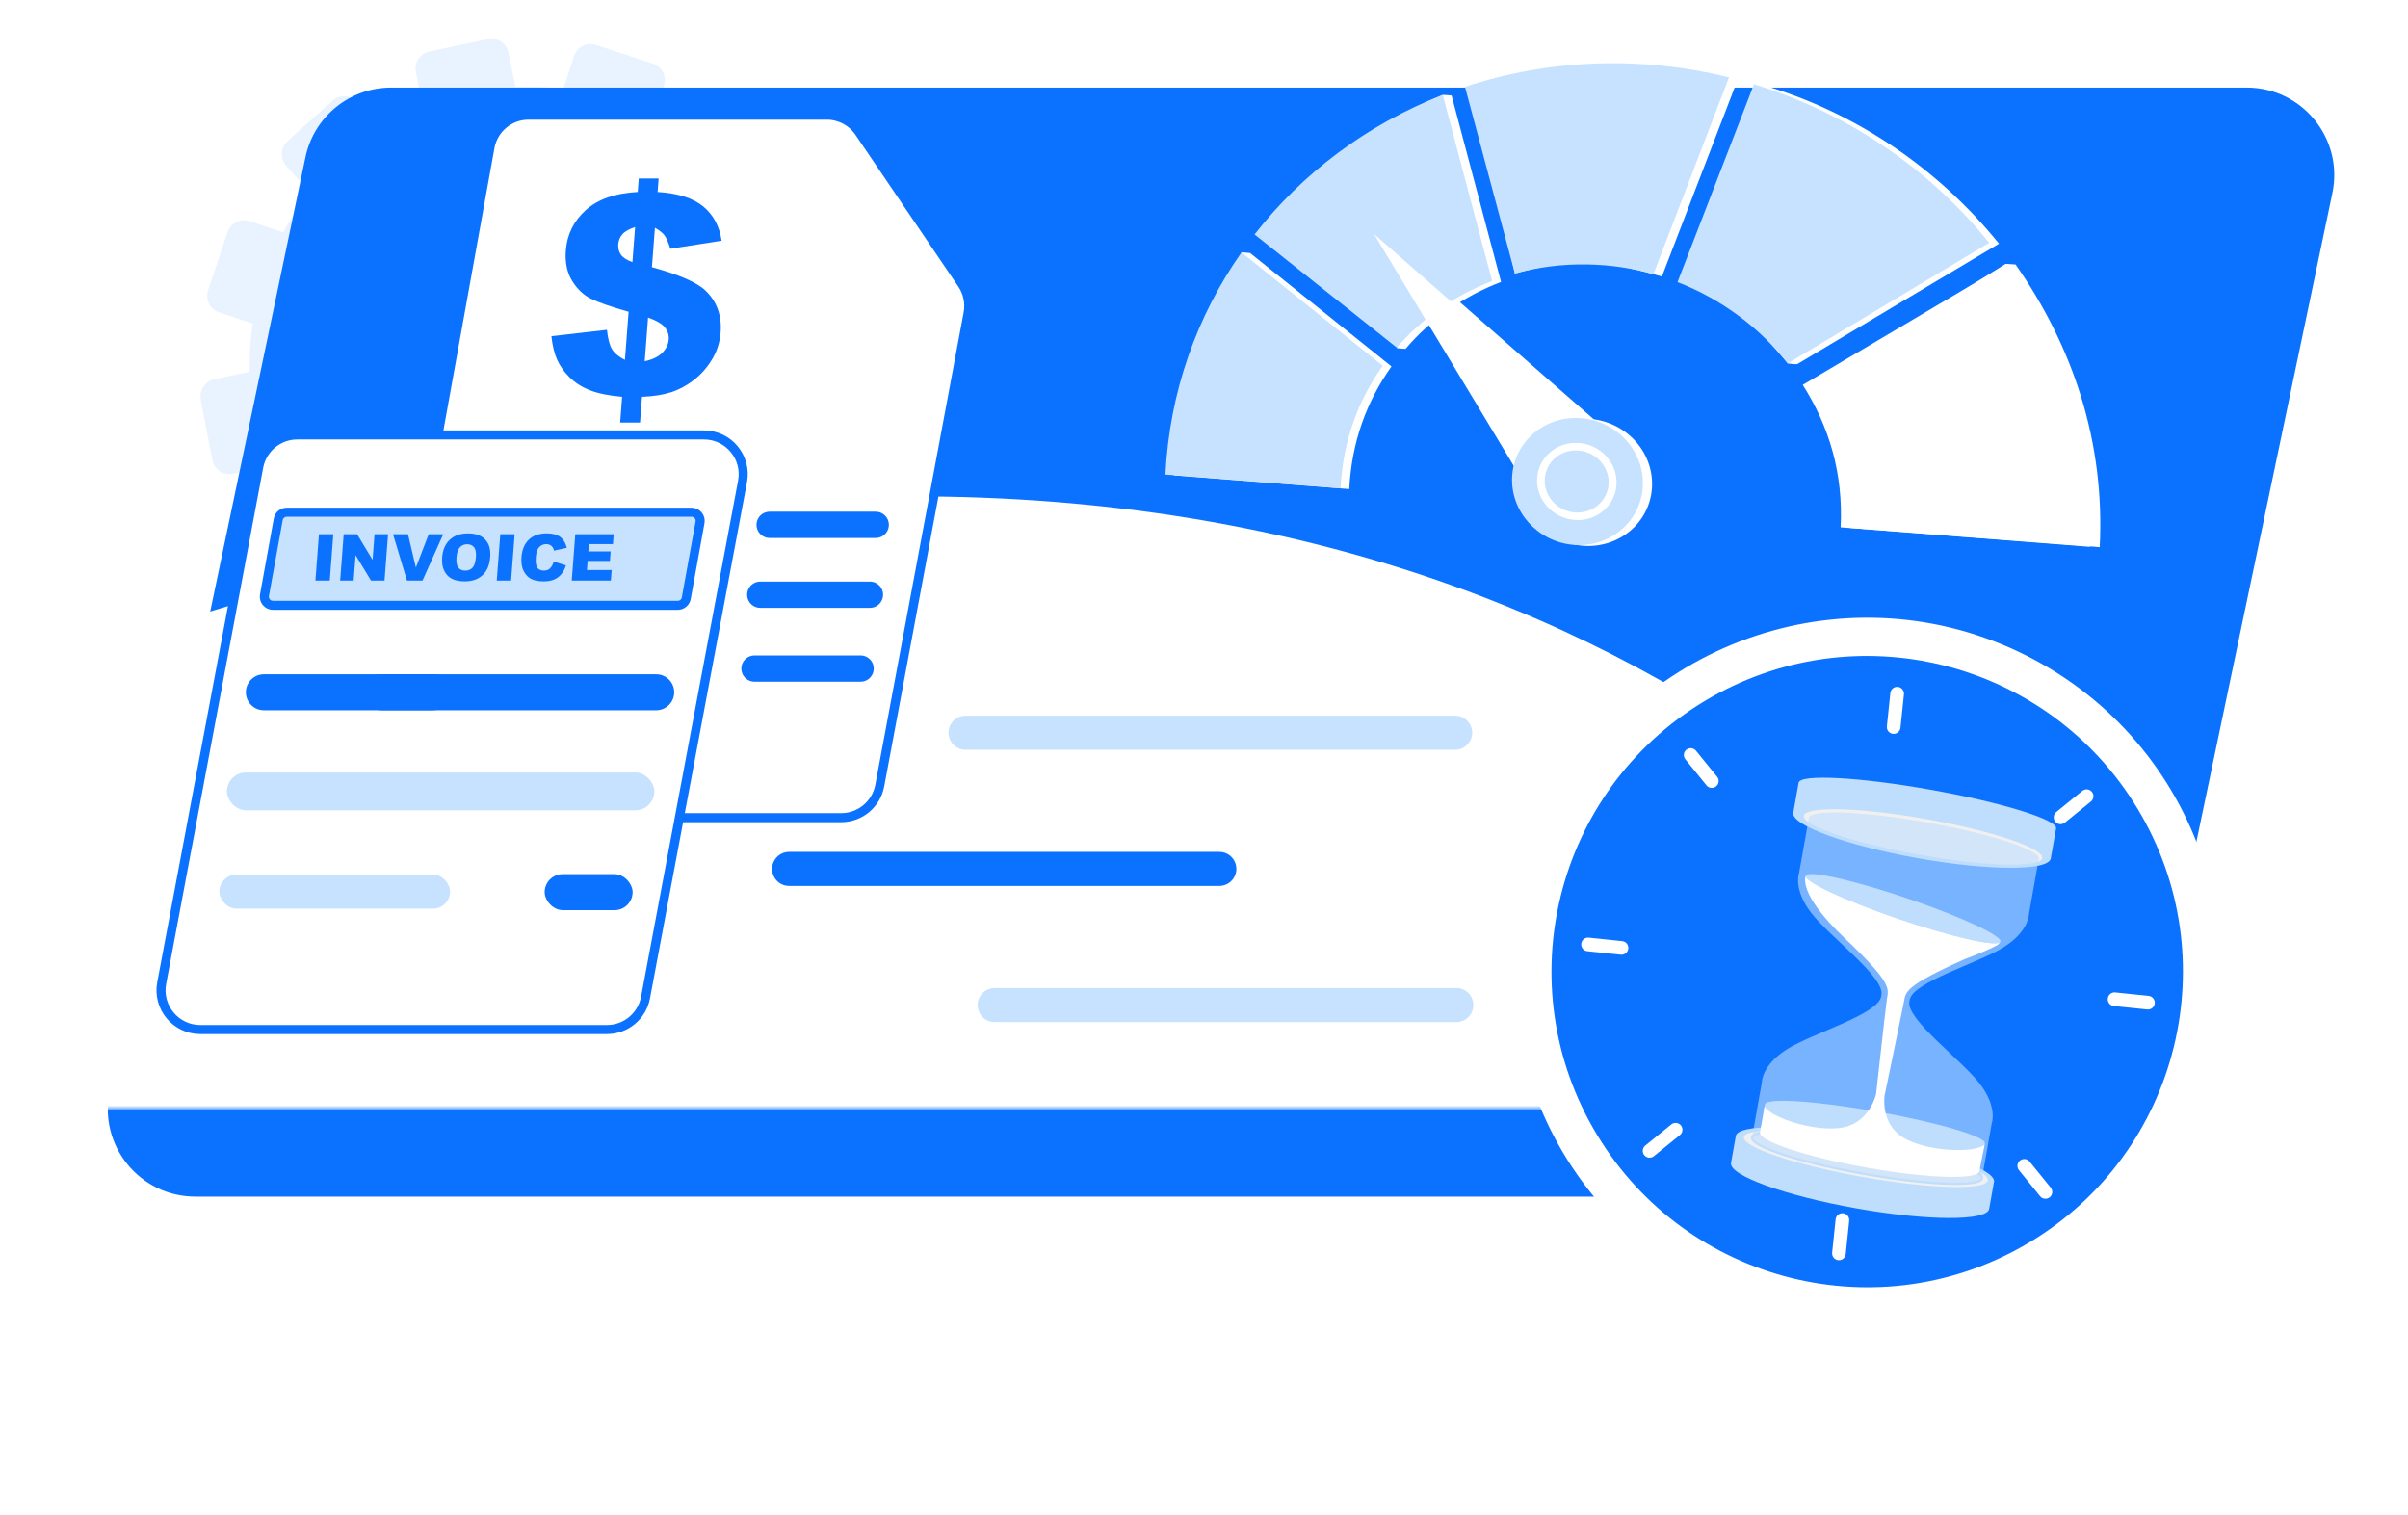 <svg width="550" height="346" viewBox="0 0 550 346" fill="none" xmlns="http://www.w3.org/2000/svg">
<g filter="url(#filter0_d_3854_26835)">
<path d="M49.773 15.897C51.715 6.634 59.884 0 69.348 0H493.155C505.851 0 515.334 11.677 512.729 24.103L468.009 237.439C466.067 246.702 457.898 253.335 448.434 253.335H24.627C11.931 253.335 2.448 241.658 5.053 229.232L49.773 15.897Z" fill="#0B72FF"/>
</g>
<mask id="mask0_3854_26835" style="mask-type:alpha" maskUnits="userSpaceOnUse" x="4" y="0" width="510" height="254">
<path d="M49.778 15.896C51.719 6.634 59.888 0 69.352 0H493.196C505.893 0 515.376 11.677 512.771 24.104L468.046 237.439C466.105 246.702 457.936 253.335 448.472 253.335H24.628C11.931 253.335 2.448 241.658 5.053 229.232L49.778 15.896Z" fill="white"/>
</mask>
<g mask="url(#mask0_3854_26835)">
<path d="M32.796 144.573C266.809 66.599 403.54 150.079 464.536 228.084C467.369 231.706 468.343 236.392 467.383 240.888C465.801 248.299 459.255 253.595 451.677 253.595L24.609 253.595C11.918 253.595 2.436 241.929 5.031 229.506L19.691 159.318C21.124 152.456 26.146 146.789 32.796 144.573Z" fill="white"/>
</g>
<path d="M217.485 164.969C218.222 164.034 219.347 163.488 220.538 163.488H332.366C335.613 163.488 337.429 167.233 335.419 169.783C334.682 170.718 333.557 171.263 332.366 171.263H220.538C217.291 171.263 215.475 167.519 217.485 164.969Z" fill="#C6E2FF"/>
<path d="M177.047 196.252C177.774 195.21 178.965 194.589 180.236 194.589H278.501C281.644 194.589 283.488 198.125 281.69 200.702C280.962 201.744 279.772 202.365 278.501 202.365H180.235C177.093 202.365 175.249 198.829 177.047 196.252Z" fill="#0B72FF"/>
<path d="M224.067 227.254C224.801 226.27 225.956 225.69 227.183 225.69H332.634C335.832 225.69 337.662 229.338 335.75 231.902C335.016 232.886 333.861 233.466 332.634 233.466H227.183C223.985 233.466 222.155 229.818 224.067 227.254Z" fill="#C6E2FF"/>
<g opacity="0.3">
<path opacity="0.3" d="M94.989 16.473L96.582 24.335C93.166 25.719 89.909 27.372 86.849 29.291L81.558 23.299C80.114 21.664 77.616 21.528 75.976 22.995L65.715 32.181C64.072 33.651 63.909 36.173 65.351 37.814L70.689 43.89C68.433 46.77 66.422 49.84 64.685 53.068L57 50.515C54.928 49.827 52.675 50.973 51.969 53.075L47.542 66.249C46.833 68.358 47.94 70.632 50.016 71.325L57.728 73.899C57.183 77.498 56.955 81.177 57.038 84.9L49.002 86.602C46.845 87.058 45.439 89.201 45.862 91.388L48.52 105.095C48.946 107.292 51.045 108.702 53.209 108.244L61.268 106.537C62.597 110.022 64.199 113.345 66.068 116.471L59.902 122.038C58.239 123.539 58.072 126.12 59.529 127.804L68.658 138.353C70.121 140.043 72.658 140.192 74.322 138.683L80.487 133.1C83.348 135.421 86.407 137.481 89.623 139.264L87.011 147.228C86.304 149.385 87.437 151.712 89.544 152.425L102.734 156.893C104.845 157.609 107.128 156.435 107.831 154.274L110.401 146.372C114.014 146.92 117.707 147.134 121.443 147.025L123.094 155.174C123.546 157.404 125.683 158.839 127.864 158.376L141.511 155.487C143.693 155.025 145.09 152.842 144.632 150.613L142.971 142.533C146.464 141.13 149.789 139.441 152.909 137.48L158.278 143.59C159.769 145.287 162.321 145.437 163.977 143.923L174.325 134.471C175.978 132.962 176.107 130.367 174.614 128.677L169.263 122.617C171.558 119.652 173.586 116.486 175.332 113.161L182.907 115.69C185.023 116.397 187.292 115.231 187.971 113.087L192.215 99.707C192.892 97.571 191.728 95.27 189.616 94.569L182.115 92.077C182.623 88.394 182.797 84.632 182.649 80.834L190.356 79.201C192.519 78.743 193.893 76.598 193.424 74.409L190.496 60.76C190.029 58.582 187.902 57.187 185.745 57.644L178.061 59.271C176.656 55.765 174.977 52.428 173.028 49.304L178.835 44.045C180.468 42.566 180.595 40.032 179.118 38.384L169.902 28.1C168.431 26.459 165.916 26.322 164.285 27.795L158.441 33.071C155.542 30.796 152.455 28.779 149.212 27.049L151.655 19.537C152.336 17.447 151.198 15.2 149.116 14.518L136.112 10.262C134.035 9.582 131.797 10.72 131.112 12.805L128.642 20.335C125.068 19.833 121.418 19.652 117.727 19.793L116.123 11.997C115.682 9.853 113.59 8.481 111.451 8.935L98.076 11.767C95.936 12.22 94.554 14.327 94.989 16.473ZM72.209 92.892C66.942 66.363 83.861 40.493 109.971 34.964C136.081 29.435 161.724 46.291 167.278 72.76C172.865 99.388 156.02 125.624 129.623 131.214C103.228 136.804 77.508 119.581 72.209 92.892Z" fill="#0B72FF"/>
</g>
<path d="M111.91 33.669C112.681 29.401 116.396 26.298 120.733 26.298L175.843 26.298L188.835 26.298C191.809 26.298 194.589 27.772 196.257 30.233L219.73 64.867C221.055 66.823 221.555 69.223 221.121 71.545L200.941 179.455C200.148 183.697 196.445 186.772 192.129 186.772H94.974C89.384 186.772 85.157 181.713 86.151 176.212L111.91 33.669Z" fill="white" stroke="#0B72FF" stroke-width="2.069"/>
<g filter="url(#filter1_d_3854_26835)">
<path d="M159.824 48.986L148.112 50.821C147.644 49.351 147.197 48.329 146.773 47.759C146.35 47.19 145.619 46.615 144.587 46.031L143.901 55.032C150.079 56.712 154.153 58.489 156.125 60.358C158.734 62.87 159.888 66.053 159.596 69.914C159.425 72.177 158.763 74.251 157.609 76.14C156.46 78.029 155.054 79.606 153.389 80.872C151.729 82.137 149.991 83.057 148.185 83.627C146.379 84.197 144.198 84.537 141.637 84.639L141.19 90.52H136.648L137.095 84.639C134.068 84.372 131.634 83.875 129.789 83.16C127.944 82.444 126.381 81.456 125.101 80.19C123.82 78.924 122.861 77.561 122.224 76.101C121.591 74.641 121.162 72.869 120.948 70.795L133.629 69.334C133.849 71.389 134.238 72.869 134.798 73.784C135.362 74.694 136.341 75.507 137.738 76.208L138.575 65.216C134.476 64.053 131.58 63.045 129.891 62.193C128.202 61.341 126.79 59.978 125.646 58.099C124.502 56.22 124.035 53.932 124.239 51.235C124.521 47.54 126.05 44.454 128.82 41.971C131.59 39.493 135.538 38.116 140.659 37.848L140.893 34.767H145.434L145.201 37.848C149.825 38.14 153.291 39.236 155.604 41.144C157.926 43.057 159.328 45.671 159.824 48.986ZM140.06 45.875C138.697 46.314 137.733 46.854 137.169 47.501C136.599 48.149 136.283 48.908 136.214 49.785C136.146 50.7 136.346 51.498 136.818 52.175C137.295 52.851 138.171 53.421 139.447 53.874L140.06 45.875ZM142.26 76.52C144.052 76.125 145.395 75.473 146.281 74.568C147.167 73.662 147.659 72.65 147.742 71.525C147.815 70.547 147.537 69.646 146.905 68.828C146.277 68.005 144.982 67.241 143.02 66.535L142.26 76.52Z" fill="#0B72FF"/>
</g>
<line x1="175.784" y1="119.885" x2="200.021" y2="119.885" stroke="#0B72FF" stroke-width="6" stroke-linecap="round"/>
<path d="M173.647 135.844H198.701" stroke="#0B72FF" stroke-width="6" stroke-linecap="round"/>
<line x1="172.328" y1="152.714" x2="196.565" y2="152.714" stroke="#0B72FF" stroke-width="6" stroke-linecap="round"/>
<path d="M59.095 106.661C59.892 102.422 63.593 99.351 67.906 99.351L160.789 99.351C166.404 99.351 170.637 104.454 169.6 109.973L147.442 227.861C146.645 232.1 142.943 235.17 138.63 235.17H45.748C40.133 235.17 35.9 230.067 36.937 224.549L59.095 106.661Z" fill="white" stroke="#0B72FF" stroke-width="2.069"/>
<path d="M63.556 118.623C63.726 117.689 64.54 117.009 65.49 117.009L157.958 117.009C159.185 117.009 160.111 118.12 159.892 119.326L156.744 136.652C156.574 137.586 155.76 138.266 154.81 138.266L62.341 138.266C61.115 138.266 60.188 137.155 60.408 135.949L63.556 118.623Z" fill="#C6E2FF" stroke="#0B72FF" stroke-width="2.069"/>
<path d="M72.855 122.02H76.133L75.323 132.614H72.045L72.855 122.02Z" fill="#0B72FF"/>
<path d="M78.503 122.02H81.56L85.102 127.882L85.55 122.02H88.636L87.826 132.614H84.74L81.219 126.799L80.775 132.614H77.697L78.503 122.02Z" fill="#0B72FF"/>
<path d="M89.768 122.02H93.187L94.99 129.642L97.923 122.02H101.244L96.503 132.614H92.956L89.768 122.02Z" fill="#0B72FF"/>
<path d="M100.99 127.324C101.122 125.593 101.706 124.25 102.742 123.287C103.778 122.324 105.155 121.842 106.878 121.842C108.642 121.842 109.964 122.315 110.842 123.261C111.725 124.208 112.1 125.534 111.968 127.239C111.874 128.475 111.588 129.49 111.111 130.283C110.633 131.076 109.985 131.689 109.163 132.133C108.34 132.576 107.342 132.794 106.17 132.794C104.976 132.794 104 132.602 103.245 132.222C102.491 131.843 101.903 131.242 101.481 130.415C101.063 129.596 100.896 128.565 100.99 127.324ZM104.264 127.341C104.183 128.411 104.324 129.179 104.686 129.647C105.049 130.116 105.573 130.347 106.255 130.347C106.959 130.347 107.521 130.116 107.939 129.66C108.361 129.204 108.613 128.381 108.706 127.196C108.783 126.199 108.638 125.47 108.272 125.009C107.905 124.549 107.376 124.319 106.686 124.319C106.025 124.319 105.479 124.553 105.044 125.018C104.605 125.487 104.345 126.263 104.264 127.341Z" fill="#0B72FF"/>
<path d="M114.271 122.02H117.549L116.739 132.614H113.461L114.271 122.02Z" fill="#0B72FF"/>
<path d="M126.47 128.278L129.271 129.144C129.015 129.95 128.662 130.619 128.205 131.16C127.749 131.702 127.204 132.107 126.568 132.379C125.933 132.652 125.14 132.793 124.194 132.793C123.043 132.793 122.113 132.627 121.41 132.29C120.707 131.957 120.123 131.369 119.654 130.525C119.189 129.681 119.006 128.607 119.104 127.289C119.236 125.537 119.807 124.19 120.809 123.248C121.811 122.306 123.166 121.837 124.872 121.837C126.206 121.837 127.233 122.105 127.958 122.647C128.679 123.188 129.186 124.015 129.472 125.132L126.534 125.776C126.458 125.452 126.368 125.218 126.27 125.068C126.108 124.817 125.895 124.625 125.643 124.489C125.388 124.352 125.098 124.288 124.769 124.288C124.028 124.288 123.435 124.587 122.996 125.183C122.663 125.627 122.463 126.322 122.391 127.268C122.301 128.44 122.416 129.246 122.74 129.681C123.064 130.116 123.546 130.333 124.194 130.333C124.821 130.333 125.307 130.158 125.652 129.805C126.001 129.459 126.274 128.948 126.47 128.278Z" fill="#0B72FF"/>
<path d="M131.402 122.02H140.171L140 124.279H134.51L134.382 125.963H139.476L139.31 128.125H134.215L134.058 130.214H139.706L139.523 132.614H130.592L131.402 122.02Z" fill="#0B72FF"/>
<path d="M56.155 158.129C56.155 155.86 57.995 154.02 60.264 154.02H149.888C152.157 154.02 153.997 155.86 153.997 158.129C153.997 160.399 152.157 162.239 149.888 162.239L60.264 162.239C57.995 162.239 56.155 160.399 56.155 158.129Z" fill="#0B72FF"/>
<rect x="51.835" y="176.448" width="97.622" height="8.639" rx="4.32" fill="#C6E2FF"/>
<rect x="50.107" y="199.774" width="52.699" height="7.775" rx="3.888" fill="#C6E2FF"/>
<rect x="82.856" y="154.02" width="20.09" height="8.219" rx="4.109" fill="#0B72FF"/>
<rect x="124.404" y="199.678" width="20.09" height="8.219" rx="4.109" fill="#0B72FF"/>
<path d="M498.726 258.202C518.753 218.307 502.641 169.73 462.738 149.703C422.835 129.675 374.253 145.781 354.225 185.676C334.198 225.572 350.31 274.148 390.213 294.176C430.116 314.203 478.699 298.097 498.726 258.202Z" fill="white"/>
<path d="M463.7 283.691C497.808 263.141 508.795 218.836 488.24 184.731C467.685 150.627 423.372 139.638 389.264 160.187C355.156 180.736 344.169 225.042 364.724 259.146C385.279 293.251 429.592 304.24 463.7 283.691Z" fill="#0B72FF"/>
<path d="M370.519 214.974L362.883 214.179C362.027 214.09 361.26 214.713 361.171 215.569C361.082 216.426 361.704 217.193 362.561 217.282L370.197 218.076C371.053 218.166 371.82 217.543 371.909 216.686C371.998 215.83 371.376 215.063 370.519 214.974Z" fill="white"/>
<path d="M490.764 227.485L483.142 226.692C482.285 226.603 481.519 227.225 481.43 228.082C481.34 228.939 481.963 229.706 482.82 229.795L490.441 230.588C491.298 230.677 492.065 230.054 492.154 229.198C492.243 228.341 491.62 227.574 490.764 227.485Z" fill="white"/>
<path d="M434.079 166.232L434.871 158.613C434.96 157.756 434.338 156.989 433.481 156.9C432.624 156.811 431.857 157.433 431.768 158.29L430.975 165.91C430.886 166.767 431.509 167.533 432.366 167.623C433.223 167.712 433.99 167.089 434.079 166.232Z" fill="white"/>
<path d="M421.575 286.462L422.367 278.843C422.456 277.986 421.834 277.219 420.977 277.13C420.12 277.041 419.353 277.663 419.264 278.52L418.472 286.14C418.382 286.996 419.005 287.763 419.862 287.853C420.719 287.942 421.486 287.319 421.575 286.462Z" fill="white"/>
<path d="M392.198 177.429L387.37 171.48C386.827 170.812 385.844 170.71 385.176 171.252C384.507 171.795 384.405 172.777 384.948 173.446L389.776 179.394C390.319 180.063 391.301 180.165 391.97 179.622C392.639 179.08 392.741 178.097 392.198 177.429Z" fill="white"/>
<path d="M468.394 271.282L463.565 265.334C463.022 264.665 462.04 264.563 461.371 265.105C460.702 265.648 460.6 266.63 461.143 267.299L465.971 273.247C466.514 273.916 467.497 274.018 468.165 273.475C468.834 272.933 468.936 271.95 468.394 271.282Z" fill="white"/>
<path d="M471.627 187.909L477.575 183.082C478.244 182.539 478.346 181.556 477.803 180.888C477.26 180.219 476.278 180.117 475.609 180.659L469.66 185.487C468.992 186.029 468.889 187.012 469.432 187.681C469.975 188.349 470.958 188.451 471.627 187.909Z" fill="white"/>
<path d="M377.755 264.095L383.704 259.268C384.373 258.725 384.475 257.743 383.932 257.074C383.389 256.405 382.407 256.303 381.738 256.846L375.789 261.673C375.12 262.216 375.018 263.198 375.561 263.867C376.104 264.536 377.087 264.638 377.755 264.095Z" fill="white"/>
<g filter="url(#filter2_d_3854_26835)">
<path d="M432.076 192.044C448.314 194.93 461.889 194.957 462.396 192.103C462.903 189.25 450.151 184.597 433.913 181.711C417.675 178.825 404.101 178.799 403.593 181.652C403.086 184.505 415.839 189.158 432.076 192.044Z" fill="#BFDEFD"/>
<path d="M462.598 191.001L463.622 185.239C463.979 183.229 451.101 179.261 434.861 176.374C418.621 173.488 405.171 172.777 404.813 174.787L403.789 180.549L403.563 181.818C404.054 179.057 417.614 179.158 433.854 182.044C450.094 184.931 462.857 189.509 462.366 192.27L462.592 191L462.598 191.001Z" fill="#BFDEFD"/>
<path d="M432.512 191.259C447.546 193.931 460.059 194.27 460.459 192.015C460.86 189.761 448.997 185.767 433.963 183.095C418.928 180.423 406.415 180.084 406.015 182.339C405.614 184.593 417.477 188.587 432.512 191.259Z" fill="#F0F0F0"/>
<path d="M419.066 265.716C435.349 268.61 448.947 268.718 449.438 265.956C449.929 263.195 437.127 258.61 420.844 255.716C404.56 252.822 390.962 252.714 390.472 255.476C389.981 258.237 402.783 262.822 419.066 265.716Z" fill="#BFDEFD"/>
<path d="M448.342 272.123C447.839 274.954 434.229 274.902 417.948 272.008C401.667 269.115 388.873 264.474 389.376 261.642L390.522 255.191C390.019 258.023 402.814 262.664 419.095 265.558C435.375 268.451 448.986 268.503 449.489 265.672L448.342 272.123Z" fill="#BFDEFD"/>
<path d="M419.431 264.849C434.814 267.584 447.617 267.929 448.027 265.622C448.438 263.314 436.3 259.227 420.917 256.493C405.534 253.758 392.731 253.413 392.321 255.72C391.911 258.028 404.048 262.115 419.431 264.849Z" fill="#F0F0F0"/>
<path d="M419.786 264.145C434.288 266.723 446.334 267.184 446.691 265.174C447.048 263.165 435.581 259.447 421.079 256.869C406.577 254.292 394.531 253.831 394.174 255.84C393.817 257.85 405.283 261.568 419.786 264.145Z" stroke="#BFDEFD" stroke-width="0.5" stroke-miterlimit="10"/>
<path opacity="0.6" d="M430.189 224.375C430.912 220.303 445.725 216.064 451.601 212.401C457.477 208.738 457.427 204.781 457.427 204.781L459.668 192.172C460.025 190.162 448.555 186.444 434.056 183.866C419.551 181.288 407.508 180.828 407.151 182.837L404.91 195.447C404.91 195.447 403.5 199.14 407.753 204.607C412.007 210.071 424.451 219.155 423.728 223.226L423.655 223.637C422.931 227.708 408.118 231.948 402.242 235.611C396.367 239.274 396.417 243.231 396.417 243.231L394.175 255.84C393.818 257.85 405.288 261.568 419.787 264.145C434.292 266.723 446.335 267.184 446.692 265.174L448.934 252.565C448.934 252.565 450.343 248.871 446.09 243.404C441.837 237.941 429.392 228.857 430.116 224.785L430.189 224.375Z" fill="#BFDEFD"/>
<path d="M450.881 211.158C450.139 212.385 439.598 209.985 427.339 205.79C415.079 201.599 405.742 197.202 406.485 195.975C407.227 194.748 417.768 197.148 430.027 201.343C442.287 205.534 451.624 209.931 450.881 211.158Z" fill="#BFDEFD"/>
<path d="M447.371 257.179C447.645 255.639 436.516 252.374 422.677 249.915C408.838 247.455 397.4 246.709 397.127 248.248L396.862 249.74L398.283 251.103L406.663 255.22L445.537 260.411L447.371 257.179Z" fill="#BFDEFD"/>
<path d="M446.09 263.54C445.733 265.55 434.228 265.185 420.394 262.726C406.561 260.268 395.634 256.646 395.992 254.636L397.049 248.688C398.186 251.307 409.059 254.794 415.129 253.498C421.203 252.207 422.516 245.839 422.516 245.839C422.516 245.839 424.637 226.546 424.984 224.191C425.33 221.835 426.373 220.746 415.283 210.249C404.192 199.752 406.484 195.975 406.484 195.975C405.742 197.203 415.078 201.599 427.338 205.791C439.598 209.982 450.138 212.386 450.881 211.158L450.379 211.779C447.848 213.238 442.882 215.036 442.882 215.036C429.02 221.216 429.299 222.529 428.858 224.872C428.424 227.211 424.461 246.188 424.461 246.188C424.461 246.188 423.388 252.595 428.702 255.857C434.016 259.119 445.407 259.486 447.327 257.396L446.09 263.54Z" fill="white"/>
</g>
<path d="M460.36 60.411L458.117 60.261L413.923 87.985C419.947 97.457 423.219 108.273 422.593 120.606L479.587 124.983C480.805 100.968 473.497 79.158 460.36 60.411Z" fill="white"/>
<path d="M385.268 64.648C394.821 68.355 401.8 75.05 408.186 82.799C408.237 82.86 408.258 83.011 408.335 83.019C410.028 83.199 409.426 83.196 410.492 83.18L410.59 83.117L456.584 55.669C442.794 38.594 424.003 25.719 402.756 19.47L400.616 19.359L385.268 64.648Z" fill="white"/>
<path d="M336.64 19.946L346.01 62.474C351.225 61.035 357 59.866 362.791 59.968C367.99 60.06 374.754 61.8 379.592 63.152L397.051 17.779C387.367 15.378 377.269 14.273 366.98 14.6C356.266 14.94 346.087 16.813 336.64 19.946Z" fill="white"/>
<path d="M288.499 53.687L319.393 78.319L319.029 79.532L321.031 79.691C326.811 72.885 334.276 67.683 342.849 64.399L331.551 21.812C330.163 21.663 330.807 21.755 329.536 21.686C329.499 21.684 329.467 21.706 329.432 21.719C312.795 28.565 298.999 40.226 288.499 53.687Z" fill="white"/>
<path d="M268.099 108.583L308.18 111.715C308.732 100.819 312.2 91.633 317.819 83.701L285.515 57.787C283.573 57.65 283.846 57.597 283.573 57.65C283.24 57.714 284.62 59.084 284.421 59.381C274.903 73.531 269.033 90.156 268.099 108.583Z" fill="white"/>
<path d="M369.151 100.273L315.821 53.583L352.064 113.662L369.151 100.273Z" fill="white"/>
<path d="M347.424 109.106C347.025 116.98 353.223 123.934 361.398 124.651C369.721 125.381 376.915 119.388 377.327 111.255C377.74 103.122 371.204 96.142 362.867 95.675C354.679 95.215 347.823 101.232 347.424 109.106Z" fill="white"/>
<path d="M361.686 118.965C366.719 119.376 371.057 115.724 371.305 110.822C371.554 105.92 367.617 101.673 362.578 101.359C357.595 101.049 353.382 104.708 353.138 109.515C352.894 114.322 356.708 118.56 361.686 118.965ZM362.491 103.076C366.541 103.337 369.701 106.753 369.501 110.692C369.301 114.63 365.82 117.57 361.773 117.248C357.761 116.928 354.683 113.517 354.88 109.64C355.076 105.764 358.477 102.819 362.491 103.076Z" fill="white"/>
<path d="M458.105 60.463L411.755 87.912C417.77 97.376 421.037 108.131 420.412 120.455L477.299 124.901C478.515 100.908 471.238 78.803 458.105 60.463Z" fill="white"/>
<path d="M383.156 64.441C393.125 68.313 401.825 74.764 408.331 83.006L454.347 55.463C440.583 38.404 421.817 25.716 400.618 19.244L383.156 64.441Z" fill="#C6E2FF"/>
<path d="M334.612 19.837L346.008 62.474C351.223 61.034 356.784 60.301 362.574 60.406C367.771 60.498 372.828 61.258 377.659 62.608L394.919 17.669C385.252 15.272 375.172 14.167 364.901 14.494C354.205 14.835 344.043 16.707 334.612 19.837Z" fill="#C6E2FF"/>
<path d="M286.549 53.553L319.032 79.398C324.796 72.743 332.25 67.465 340.811 64.184L329.532 21.667C312.165 28.446 297.394 39.637 286.549 53.553Z" fill="#C6E2FF"/>
<path d="M266.181 108.406L306.196 111.532C306.748 100.645 310.21 91.467 315.82 83.541L283.569 57.652C273.423 72.132 267.15 89.301 266.181 108.406Z" fill="#C6E2FF"/>
<path d="M367.064 100.094L313.827 53.447L350.006 113.473L367.064 100.094Z" fill="white"/>
<path d="M345.375 108.92C344.976 116.786 351.162 123.735 359.324 124.451C367.633 125.179 374.815 119.192 375.227 111.065C375.639 102.938 369.116 95.966 360.793 95.499C352.619 95.042 345.774 101.053 345.375 108.92Z" fill="#C6E2FF"/>
<path d="M359.613 118.771C364.637 119.179 368.969 115.531 369.217 110.633C369.465 105.735 365.534 101.492 360.505 101.178C355.531 100.869 351.324 104.526 351.081 109.329C350.837 114.132 354.643 118.366 359.613 118.771ZM360.418 102.896C364.461 103.156 367.615 106.57 367.415 110.505C367.216 114.44 363.74 117.377 359.7 117.056C355.695 116.736 352.622 113.328 352.818 109.455C353.015 105.583 356.41 102.639 360.418 102.896Z" fill="white"/>
<defs>
<filter id="filter0_d_3854_26835" x="4.62" y="0" width="528.542" height="273.335" filterUnits="userSpaceOnUse" color-interpolation-filters="sRGB">
<feFlood flood-opacity="0" result="BackgroundImageFix"/>
<feColorMatrix in="SourceAlpha" type="matrix" values="0 0 0 0 0 0 0 0 0 0 0 0 0 0 0 0 0 0 127 0" result="hardAlpha"/>
<feOffset dx="20" dy="20"/>
<feComposite in2="hardAlpha" operator="out"/>
<feColorMatrix type="matrix" values="0 0 0 0 1 0 0 0 0 1 0 0 0 0 1 0 0 0 0.1 0"/>
<feBlend mode="normal" in2="BackgroundImageFix" result="effect1_dropShadow_3854_26835"/>
<feBlend mode="normal" in="SourceGraphic" in2="effect1_dropShadow_3854_26835" result="shape"/>
</filter>
<filter id="filter1_d_3854_26835" x="120.948" y="34.767" width="43.876" height="61.753" filterUnits="userSpaceOnUse" color-interpolation-filters="sRGB">
<feFlood flood-opacity="0" result="BackgroundImageFix"/>
<feColorMatrix in="SourceAlpha" type="matrix" values="0 0 0 0 0 0 0 0 0 0 0 0 0 0 0 0 0 0 127 0" result="hardAlpha"/>
<feOffset dx="5" dy="6"/>
<feComposite in2="hardAlpha" operator="out"/>
<feColorMatrix type="matrix" values="0 0 0 0 0 0 0 0 0 0 0 0 0 0 0 0 0 0 0.1 0"/>
<feBlend mode="normal" in2="BackgroundImageFix" result="effect1_dropShadow_3854_26835"/>
<feBlend mode="normal" in="SourceGraphic" in2="effect1_dropShadow_3854_26835" result="shape"/>
</filter>
<filter id="filter2_d_3854_26835" x="389.361" y="173.644" width="80.268" height="104.569" filterUnits="userSpaceOnUse" color-interpolation-filters="sRGB">
<feFlood flood-opacity="0" result="BackgroundImageFix"/>
<feColorMatrix in="SourceAlpha" type="matrix" values="0 0 0 0 0 0 0 0 0 0 0 0 0 0 0 0 0 0 127 0" result="hardAlpha"/>
<feOffset dx="6" dy="4"/>
<feComposite in2="hardAlpha" operator="out"/>
<feColorMatrix type="matrix" values="0 0 0 0 0 0 0 0 0 0 0 0 0 0 0 0 0 0 0.1 0"/>
<feBlend mode="normal" in2="BackgroundImageFix" result="effect1_dropShadow_3854_26835"/>
<feBlend mode="normal" in="SourceGraphic" in2="effect1_dropShadow_3854_26835" result="shape"/>
</filter>
</defs>
</svg>
